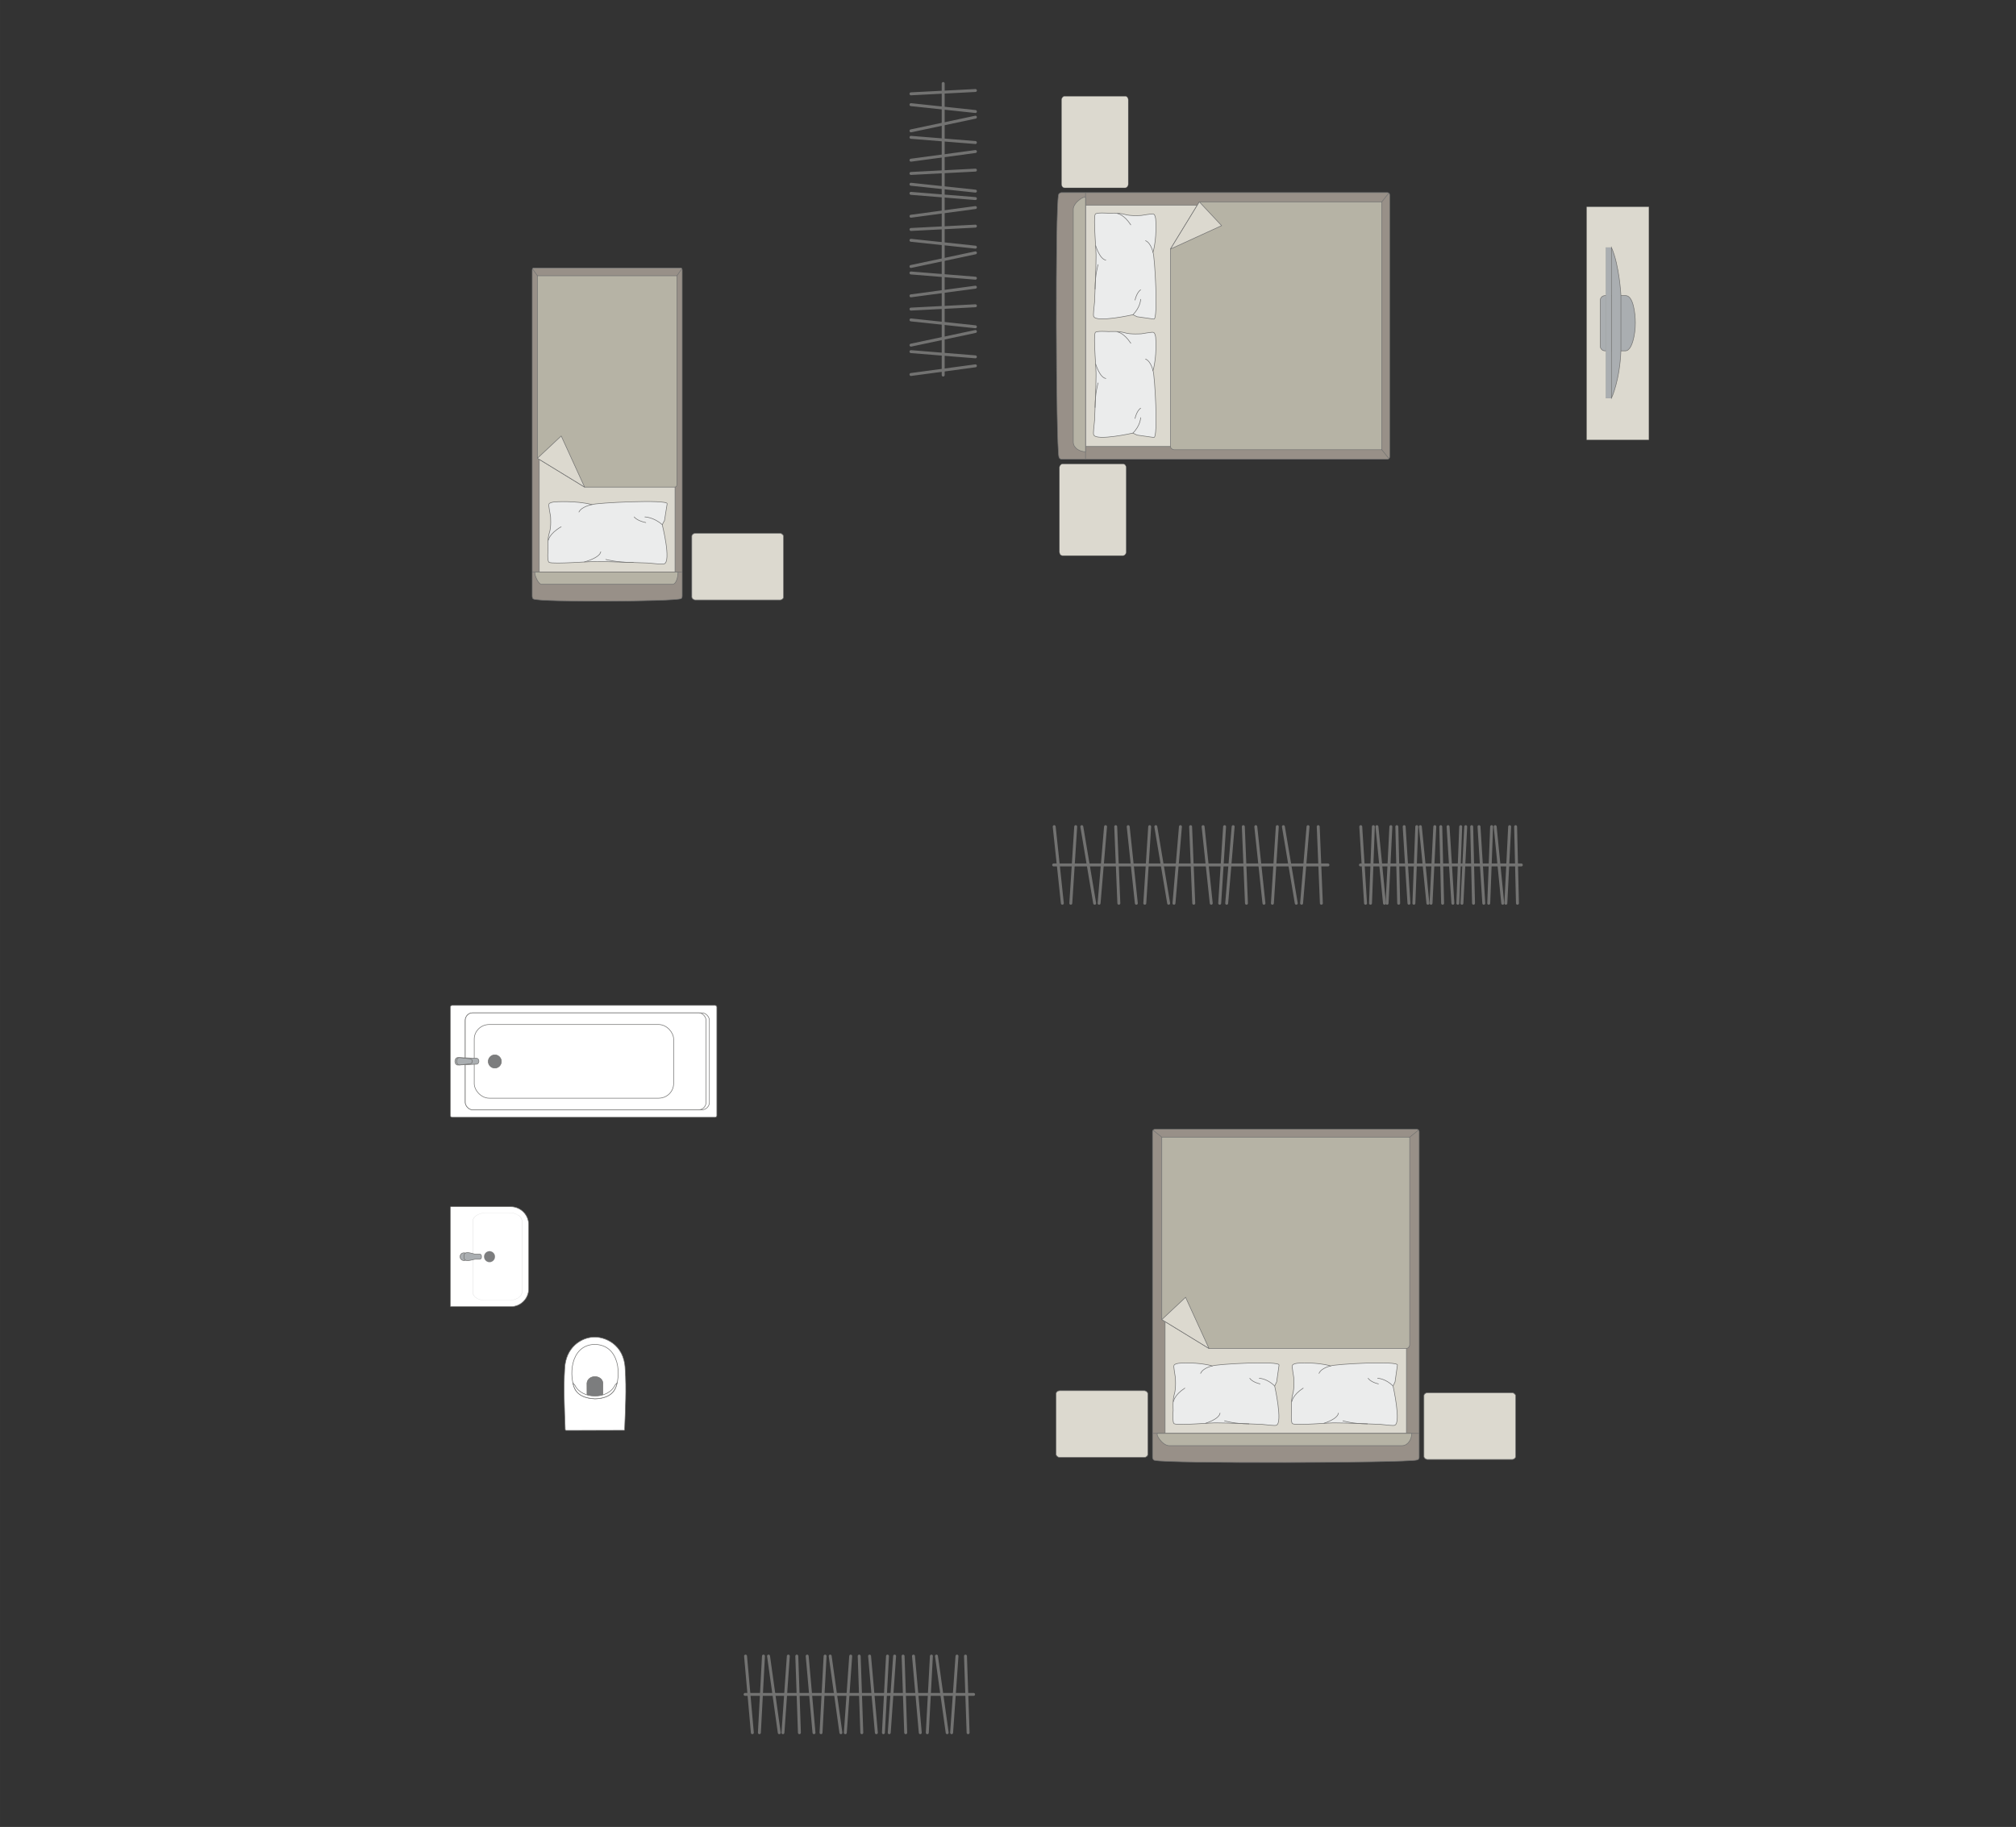<?xml version="1.0" encoding="UTF-8"?>
<!DOCTYPE svg PUBLIC "-//W3C//DTD SVG 1.1//EN" "http://www.w3.org/Graphics/SVG/1.1/DTD/svg11.dtd">
<!-- Creator: CorelDRAW -->
<svg xmlns="http://www.w3.org/2000/svg" xml:space="preserve" width="120.978mm" height="109.651mm" version="1.1" style="shape-rendering:geometricPrecision; text-rendering:geometricPrecision; image-rendering:optimizeQuality; fill-rule:evenodd; clip-rule:evenodd"
viewBox="0 0 22560.46 20448.19"
 xmlns:xlink="http://www.w3.org/1999/xlink"
 xmlns:xodm="http://www.corel.com/coreldraw/odm/2003">
 <rect x="0" y="0" width="22560.46" height="20448.19" fill="#333333" stroke="none"/>
 <defs>
  <style type="text/css">
   <![CDATA[
    .str0 {stroke:#727271;stroke-width:6.56;stroke-miterlimit:22.926}
    .str1 {stroke:#727271;stroke-width:6.56;stroke-linejoin:round;stroke-miterlimit:22.926}
    .str2 {stroke:#727271;stroke-width:6.56;stroke-linecap:round;stroke-linejoin:round;stroke-miterlimit:22.926}
    .str3 {stroke:#727271;stroke-width:32.88;stroke-linecap:round;stroke-linejoin:round;stroke-miterlimit:22.926}
    .fil2 {fill:none}
    .fil4 {fill:#EBECEC}
    .fil0 {fill:#DCD9CF}
    .fil3 {fill:#B6B3A5}
    .fil5 {fill:#AAAEB1}
    .fil1 {fill:#989088}
    .fil7 {fill:#7C7D7E}
    .fil6 {fill:white}
   ]]>
  </style>
 </defs>
 <g id="мебель">
  <rect class="fil0 str0" x="7741.82" y="5969.22" width="1025.66" height="745.94" rx="39.87" ry="33.14"/>
  <g id="_2325297392256">
   <g>
    <path class="fil1 str0" d="M7619.27 6700.74c-71.8,32.24 -1578.35,41.01 -1648.88,3.58 -8,0 -14.53,-18.91 -14.53,-32.97l0 -3646.55c0,-14.08 6.53,-25.62 14.53,-25.62l1649.31 0c8,0 14.53,11.54 14.53,25.62l0 3377.51 0 269.04c0,14.08 -6.97,29.39 -14.96,29.39z"/>
    <line class="fil2 str0" x1="7634.23" y1="6402.63" x2="5955.87" y2= "6402.63" />
    <polygon class="fil0 str0" points="6034.88,6402.63 6034.88,3116.42 7554.15,3116.42 7554.15,6402.63 "/>
    <line class="fil2 str0" x1="7630.4" y1="3007.53" x2="7554.15" y2= "3116.42" />
    <line class="fil2 str0" x1="6034.88" y1="3116.42" x2="5959.09" y2= "3008.78" />
    <path class="fil3 str0" d="M7587.55 6402.63c-0.39,62.68 -21.78,134.47 -59.49,137.2l-1468.17 0c-43.41,-1.04 -90.8,-137.2 -69.8,-137.2l1597.46 0z"/>
    <path class="fil3 str0" d="M6014.11 5129.09l0 -2042.6 1560.61 0 0 2339.26c-0.73,21.17 -13.54,26.48 -25.72,26.48 -505.75,0 -500.97,0 -1006.72,0 -96.64,-59.12 -453.47,-277.43 -528.18,-323.14z"/>
    <polygon class="fil0 str1" points="6014.12,5129.07 6280.39,4879.42 6542.29,5452.21 "/>
   </g>
   <g>
    <path class="fil4 str2" d="M7432.45 6311.25c-16.58,8.07 -121.94,-4.89 -183.09,-9.75 0,0 -509.61,-18.76 -559.53,-16.45 -63.2,-4.74 -498.75,32.77 -544.52,8.9 -24.67,-8.07 -12.48,-150.74 -12.48,-150.74 0,0 -8.47,-114.05 14.86,-179.92 23.33,-65.88 12.87,-185.66 12.87,-185.66 0,0 -24.39,-127.07 -18.33,-132.48 3.34,-23.48 67.77,-27.88 67.77,-27.88 0,0 233.05,-16.52 415.47,30.49 31.37,-19.45 855.87,-61.19 840.37,-9.21l-29.91 187.62 -25.06 46.25c0,0 103.93,412.21 21.58,438.84z"/>
    <path class="fil2 str2" d="M6723.06 6175.56c-11.77,69.15 -182.25,113.46 -182.25,113.46"/>
    <path class="fil2 str2" d="M6279.75 5896.02c-133.26,77.32 -142.94,149.5 -142.94,149.5"/>
    <path class="fil2 str2" d="M6478.58 5730.95c30.17,-62.79 146.89,-83.19 146.89,-83.19"/>
    <path class="fil2 str2" d="M7410.87 5872.41c-95.39,-84.96 -194.37,-86.75 -194.37,-86.75"/>
    <path class="fil2 str2" d="M7226.8 5848.84c-102.49,-21.37 -129.61,-63.2 -129.61,-63.2"/>
    <path class="fil2 str2" d="M7087.92 6295.77c-181.84,0.58 -308.59,-33.87 -308.59,-33.87"/>
   </g>
  </g>
  <rect class="fil0 str0" transform="matrix(1.29034E-14 -0.487 0.405 1.07249E-14 11879.6 2102.45)" width="2105.2" height="1842.06" rx="81.83" ry="81.83"/>
  <rect class="fil0 str0" transform="matrix(1.29034E-14 -0.487 0.405 1.07249E-14 11856.3 6218.65)" width="2105.2" height="1842.06" rx="81.83" ry="81.83"/>
  <g id="_2325297395904">
   <g>
    <path class="fil1 str0" d="M11849.69 5112.86c-32.24,-127.63 -41.01,-2805.94 -3.58,-2931.33 0,-14.21 18.91,-25.83 32.97,-25.83l3646.55 0c14.08,0 25.62,11.62 25.62,25.83l0 2932.1c0,14.21 -11.54,25.83 -25.62,25.83l-3377.51 0 -269.04 0c-14.08,0 -29.39,-12.38 -29.39,-26.59z"/>
    <line class="fil2 str0" x1="12147.8" y1="5139.46" x2="12147.8" y2= "2155.7" />
    <polygon class="fil0 str0" points="12147.8,2296.18 15434.01,2296.18 15434.01,4997.09 12147.8,4997.09 "/>
    <line class="fil2 str0" x1="15542.9" y1="5132.67" x2="15434.01" y2= "4997.09" />
    <line class="fil2 str0" x1="15434.01" y1="2296.18" x2="15541.65" y2= "2161.43" />
    <path class="fil3 str0" d="M12147.8 5056.47c-62.68,-0.69 -134.47,-38.71 -137.2,-105.74l0 -2610.11c1.04,-77.17 137.2,-161.4 137.2,-124.09l0 2839.93z"/>
    <path class="fil3 str0" d="M13421.32 2259.24l2042.62 0 0 2774.42 -2322.72 0c-21.18,0.11 -42.37,-16.28 -43.04,-36.57 0,-899.12 0,-1310.56 0,-2209.67 50.65,-82.78 308.58,-504.38 323.14,-528.18z"/>
    <polygon class="fil0 str1" points="13421.34,2259.26 13670.99,2525.52 13098.2,2787.42 "/>
   </g>
   <g>
    <path class="fil4 str2" d="M12239.18 3541.75c-8.07,-14.75 4.89,-108.4 9.75,-162.76 0,0 18.76,-452.97 16.45,-497.35 4.74,-56.19 -32.77,-443.33 -8.9,-484.02 8.07,-21.91 150.74,-11.1 150.74,-11.1 0,0 114.05,-7.52 179.92,13.22 65.88,20.76 185.66,11.43 185.66,11.43 0,0 127.07,-21.69 132.48,-16.28 23.48,2.97 27.88,60.23 27.88,60.23 0,0 16.52,207.15 -30.49,369.3 19.45,27.9 61.19,760.8 9.21,747l-187.62 -26.57 -46.25 -22.28c0,0 -412.21,92.38 -438.84,19.19z"/>
    <path class="fil2 str2" d="M12374.87 2911.17c-69.15,-10.46 -113.46,-162 -113.46,-162"/>
    <path class="fil2 str2" d="M12654.41 2517.11c-77.32,-118.44 -149.5,-127.05 -149.5,-127.05"/>
    <path class="fil2 str2" d="M12819.48 2693.86c62.79,26.82 83.19,130.56 83.19,130.56"/>
    <path class="fil2 str2" d="M12678.02 3522.56c84.96,-84.79 86.75,-172.78 86.75,-172.78"/>
    <path class="fil2 str2" d="M12701.59 3358.94c21.37,-91.12 63.2,-115.21 63.2,-115.21"/>
    <path class="fil2 str2" d="M12254.66 3235.49c-0.58,-161.64 33.87,-274.32 33.87,-274.32"/>
   </g>
   <g>
    <path class="fil4 str2" d="M12239.18 4866.57c-8.07,-14.75 4.89,-108.4 9.75,-162.76 0,0 18.76,-452.97 16.45,-497.35 4.74,-56.19 -32.77,-443.33 -8.9,-484.02 8.07,-21.91 150.74,-11.1 150.74,-11.1 0,0 114.05,-7.52 179.92,13.22 65.88,20.76 185.66,11.43 185.66,11.43 0,0 127.07,-21.69 132.48,-16.28 23.48,2.97 27.88,60.23 27.88,60.23 0,0 16.52,207.15 -30.49,369.3 19.45,27.9 61.19,760.8 9.21,747l-187.62 -26.57 -46.25 -22.28c0,0 -412.21,92.38 -438.84,19.19z"/>
    <path class="fil2 str2" d="M12374.87 4235.99c-69.15,-10.46 -113.46,-162 -113.46,-162"/>
    <path class="fil2 str2" d="M12654.41 3841.93c-77.32,-118.44 -149.5,-127.05 -149.5,-127.05"/>
    <path class="fil2 str2" d="M12819.48 4018.68c62.79,26.82 83.19,130.56 83.19,130.56"/>
    <path class="fil2 str2" d="M12678.02 4847.38c84.96,-84.79 86.75,-172.78 86.75,-172.78"/>
    <path class="fil2 str2" d="M12701.59 4683.76c21.37,-91.12 63.2,-115.21 63.2,-115.21"/>
    <path class="fil2 str2" d="M12254.66 4560.31c-0.58,-161.64 33.87,-274.32 33.87,-274.32"/>
   </g>
  </g>
  <g id="_2325297404256">
   <rect class="fil0 str0" transform="matrix(6.2562E-15 -0.236 -0.252 -6.6673E-15 18452 4923.26)" width="11052.3" height="2763.08"/>
   <g>
    <path class="fil5 str0" d="M18300.45 3618.75l0 0c0,-126.16 -26.95,-309.96 -107.28,-309.96l-232.53 0c-29.02,0 -52.78,23.76 -52.78,52.78l0 512.63c0,29.02 23.74,52.78 52.78,52.78l229.64 0c73.01,0 110.18,-184.77 110.18,-308.22z"/>
    <rect class="fil5 str0" transform="matrix(3.7352E-15 -0.141 -0.152 -4.02768E-15 18033.1 4456.7)" width="11965.14" height="419.38"/>
    <path class="fil5 str0" d="M18139.23 3922.91l0 -615.85c0,0 -16.84,-336.9 -106.13,-537.84l0 1687.48c0,0 93.37,-194.56 106.13,-533.79z"/>
   </g>
  </g>
  <rect class="fil0 str0" x="11818.78" y="15565.52" width="1025.66" height="745.94" rx="39.87" ry="33.14"/>
  <rect class="fil0 str0" x="15934.98" y="15588.89" width="1025.66" height="745.94" rx="39.87" ry="33.14"/>
  <g id="_2325297342960">
   <g>
    <path class="fil1 str0" d="M15854.85 16341.41c-127.63,32.24 -2805.94,41.01 -2931.33,3.58 -14.21,0 -25.83,-18.91 -25.83,-32.97l0 -3646.55c0,-14.08 11.62,-25.62 25.83,-25.62l2932.1 0c14.21,0 25.83,11.54 25.83,25.62l0 3377.51 0 269.04c0,14.08 -12.38,29.39 -26.59,29.39z"/>
    <line class="fil2 str0" x1="15881.45" y1="16043.3" x2="12897.7" y2= "16043.3" />
    <polygon class="fil0 str0" points="13038.17,16043.3 13038.17,12757.09 15739.08,12757.09 15739.08,16043.3 "/>
    <line class="fil2 str0" x1="15874.66" y1="12648.2" x2="15739.08" y2= "12757.09" />
    <line class="fil2 str0" x1="13038.17" y1="12757.09" x2="12903.42" y2= "12649.45" />
    <path class="fil3 str0" d="M15798.46 16043.3c-0.69,62.68 -38.71,134.47 -105.74,137.2l-2610.11 0c-77.17,-1.04 -161.4,-137.2 -124.09,-137.2l2839.93 0z"/>
    <path class="fil3 str0" d="M13001.23 14769.78l0 -2042.62 2774.42 0 0 2322.72c0.11,21.18 -16.28,42.37 -36.57,43.04 -899.12,0 -1310.56,0 -2209.67,0 -82.78,-50.65 -504.38,-308.58 -528.18,-323.14z"/>
    <polygon class="fil0 str1" points="13001.25,14769.76 13267.51,14520.11 13529.41,15092.9 "/>
   </g>
   <g>
    <path class="fil4 str2" d="M14283.74 15951.92c-14.75,8.07 -108.4,-4.89 -162.76,-9.75 0,0 -452.97,-18.76 -497.35,-16.45 -56.19,-4.74 -443.33,32.77 -484.02,8.9 -21.91,-8.07 -11.1,-150.74 -11.1,-150.74 0,0 -7.52,-114.05 13.22,-179.92 20.76,-65.88 11.43,-185.66 11.43,-185.66 0,0 -21.69,-127.07 -16.28,-132.48 2.97,-23.48 60.23,-27.88 60.23,-27.88 0,0 207.15,-16.52 369.3,30.49 27.9,-19.45 760.8,-61.19 747,-9.21l-26.57 187.62 -22.28 46.25c0,0 92.38,412.21 19.19,438.84z"/>
    <path class="fil2 str2" d="M13653.16 15816.23c-10.46,69.15 -162,113.46 -162,113.46"/>
    <path class="fil2 str2" d="M13259.1 15536.69c-118.44,77.32 -127.05,149.5 -127.05,149.5"/>
    <path class="fil2 str2" d="M13435.85 15371.62c26.82,-62.79 130.56,-83.19 130.56,-83.19"/>
    <path class="fil2 str2" d="M14264.55 15513.08c-84.79,-84.96 -172.78,-86.75 -172.78,-86.75"/>
    <path class="fil2 str2" d="M14100.93 15489.51c-91.12,-21.37 -115.21,-63.2 -115.21,-63.2"/>
    <path class="fil2 str2" d="M13977.48 15936.44c-161.64,0.58 -274.32,-33.87 -274.32,-33.87"/>
   </g>
   <g>
    <path class="fil4 str2" d="M15608.56 15951.92c-14.75,8.07 -108.4,-4.89 -162.76,-9.75 0,0 -452.97,-18.76 -497.35,-16.45 -56.19,-4.74 -443.33,32.77 -484.02,8.9 -21.91,-8.07 -11.1,-150.74 -11.1,-150.74 0,0 -7.52,-114.05 13.22,-179.92 20.76,-65.88 11.43,-185.66 11.43,-185.66 0,0 -21.69,-127.07 -16.28,-132.48 2.97,-23.48 60.23,-27.88 60.23,-27.88 0,0 207.15,-16.52 369.3,30.49 27.9,-19.45 760.8,-61.19 747,-9.21l-26.57 187.62 -22.28 46.25c0,0 92.38,412.21 19.19,438.84z"/>
    <path class="fil2 str2" d="M14977.99 15816.23c-10.46,69.15 -162,113.46 -162,113.46"/>
    <path class="fil2 str2" d="M14583.93 15536.69c-118.44,77.32 -127.05,149.5 -127.05,149.5"/>
    <path class="fil2 str2" d="M14760.68 15371.62c26.82,-62.79 130.56,-83.19 130.56,-83.19"/>
    <path class="fil2 str2" d="M15589.37 15513.08c-84.79,-84.96 -172.78,-86.75 -172.78,-86.75"/>
    <path class="fil2 str2" d="M15425.75 15489.51c-91.12,-21.37 -115.21,-63.2 -115.21,-63.2"/>
    <path class="fil2 str2" d="M15302.3 15936.44c-161.64,0.58 -274.32,-33.87 -274.32,-33.87"/>
   </g>
  </g>
  <g id="_2325297352896">
   <path class="fil6 str0" d="M6985.11 16008.67l-650.55 1.14c-5.61,0 -8.97,-4.07 -9.16,-8.91 -8.49,-234.82 -19.25,-463.15 -6.08,-677.44 8.91,-249.81 191.84,-350.93 315.23,-356.99 125.13,-11.49 352.96,76.09 361.41,356.99 15.57,223.76 2.14,451.63 -6.06,677.44 -0.28,3.02 -0.47,7.72 -4.79,7.78z"/>
   <path class="fil6 str0" d="M6878.83 15552.38c-74.58,138.04 -362.88,138.04 -442.36,0 -70.14,-138.5 -62.55,-491.13 212.33,-505.35 296.57,0 304.75,370 230.03,505.35z"/>
   <path class="fil7 str0" d="M6657.66 15624.55l-72.56 0c-10.18,-0.04 -15.93,-8.41 -15.96,-16.41 -0.22,-42.84 -0.45,-85.67 -0.67,-128.51 13.91,-98.26 169.46,-92.7 178.47,0.8 -0.24,42.56 -0.5,85.13 -0.75,127.69 0.28,7.76 -3.8,16.17 -11.02,16.39l-77.5 0.04z"/>
   <path class="fil6 str0" d="M6883.42 15501.58l22.84 -24.28c-19.26,95.52 -79.14,173.78 -248.21,178.6 -154.71,-8.56 -224.49,-65.19 -246.81,-176.45l22.7 25.16c37.48,79.65 131.88,121.36 223.71,119.95 86.86,1.55 185.35,-36.27 225.78,-122.97z"/>
  </g>
  <g id="_2325297361488">
   <path class="fil6 str0" d="M5916.31 13705.92l0 720.11c0,109.37 -89.46,198.83 -198.83,198.83l-671.27 0c-3.52,0 -6.38,-2.85 -6.38,-6.38l0 -1106.15c0,-3.52 2.85,-6.38 6.38,-6.38l670.13 0c109.99,0 199.97,89.98 199.97,199.97z"/>
   <rect class="fil6 str0" transform="matrix(2.66633E-15 -0.101 0.162 4.2773E-15 5292.54 14555.4)" width="9710.41" height="3379.34" rx="865.68" ry="865.68"/>
   <circle class="fil7 str0" transform="matrix(4.43952E-15 -0.168 0.167 4.4176E-15 5478.07 14065.4)" r="362.43"/>
   <g>
    <ellipse class="fil5 str0" cx="5192.04" cy="14065.31" rx="43.13" ry="43.05"/>
    <path class="fil5 str0" d="M5322.1 14093.45l48.19 0c9.66,0 17.55,-10.37 17.55,-23.05l0 -10c0,-12.68 -7.89,-23.05 -17.55,-23.05l-48.39 0c-30.99,0 -129.55,-52.1 -129.55,23.05l0 10c0,70.99 98.56,23.05 129.76,23.05z"/>
   </g>
  </g>
  <g id="_2325297364800">
   <rect class="fil6 str0" x="5039.84" y="11252.56" width="2982.05" height="1252.69" rx="18.81" ry="18.93"/>
   <rect class="fil6 str1" x="5206.48" y="11336.29" width="2732.35" height="1084.98" rx="84.07" ry="83.9"/>
   <rect class="fil6 str0" x="5206.48" y="11336.29" width="2694.91" height="1084.98" rx="82.92" ry="83.9"/>
   <rect class="fil6 str0" x="5307.02" y="11466.99" width="2231.3" height="824.61" rx="167.9" ry="163.63"/>
   <ellipse class="fil7 str0" cx="5537.38" cy="11880.59" rx="73.03" ry="73.6"/>
   <g>
    <path class="fil5 str0" d="M5122.99 11837.05l208.27 7.72c20.44,0.75 28.18,18.52 28.18,34.01l0 0c0,14.62 -11.9,31.35 -25.72,31.98l-210.73 9.75c-17.6,0.8 -32.04,-18.78 -32.04,-41.74l0 0c0,-22.96 14.42,-42.39 32.04,-41.74z"/>
    <path class="fil5 str0" d="M5141.34 11837.72l115.84 12.7c13.24,1.45 28.1,6.23 28.1,28.35l0 0.02c0,21.52 -17.29,26.97 -28.1,28.16l-113.66 12.62c-15.42,1.7 -33.53,-16.11 -33.53,-40.78l0 -0.02c0,-24.77 16.8,-42.63 31.35,-41.05z"/>
   </g>
  </g>
  <g id="_2325297364416">
   <line class="fil2 str3" x1="10895.17" y1="18964.63" x2="8338.09" y2= "18964.63" />
   <line class="fil2 str3" x1="10833.7" y1="19393.36" x2="10804.5" y2= "18535.9" />
   <line class="fil2 str3" x1="10709.5" y1="18535.9" x2="10649.29" y2= "19393.36" />
   <line class="fil2 str3" x1="10599.7" y1="19393.36" x2="10479.83" y2= "18535.9" />
   <line class="fil2 str3" x1="10377.3" y1="19393.36" x2="10422.97" y2= "18535.9" />
   <line class="fil2 str3" x1="10222.5" y1="18535.9" x2="10298.51" y2= "19393.36" />
   <line class="fil2 str3" x1="10135.47" y1="19393.36" x2="10106.28" y2= "18535.9" />
   <line class="fil2 str3" x1="10011.42" y1="18535.9" x2="9951.2" y2= "19393.36" />
   <line class="fil2 str3" x1="9885.97" y1="19393.36" x2="9931.66" y2= "18535.9" />
   <line class="fil2 str3" x1="9731.17" y1="18535.9" x2="9807.18" y2= "19393.36" />
   <line class="fil2 str3" x1="9644.16" y1="19393.36" x2="9614.95" y2= "18535.9" />
   <line class="fil2 str3" x1="9519.96" y1="18535.9" x2="9459.89" y2= "19393.36" />
   <line class="fil2 str3" x1="9410.16" y1="19393.36" x2="9290.43" y2= "18535.9" />
   <line class="fil2 str3" x1="9233.44" y1="18535.9" x2="9187.75" y2= "19393.36" />
   <line class="fil2 str3" x1="9108.96" y1="19393.36" x2="9033.1" y2= "18535.9" />
   <line class="fil2 str3" x1="8916.74" y1="18535.9" x2="8945.94" y2= "19393.36" />
   <line class="fil2 str3" x1="8761.67" y1="19393.36" x2="8821.87" y2= "18535.9" />
   <line class="fil2 str3" x1="8600.59" y1="18535.9" x2="8720.46" y2= "19393.36" />
   <line class="fil2 str3" x1="8498.06" y1="19393.36" x2="8543.73" y2= "18535.9" />
   <line class="fil2 str3" x1="8343.26" y1="18535.9" x2="8419.25" y2= "19393.36" />
  </g>
  <g id="_2325297368976">
   <line class="fil2 str3" x1="14860.8" y1="9681.04" x2="11791" y2= "9681.04" />
   <line class="fil2 str3" x1="14787.01" y1="10109.77" x2="14751.95" y2= "9252.32" />
   <line class="fil2 str3" x1="14637.91" y1="9252.32" x2="14565.63" y2= "10109.77" />
   <line class="fil2 str3" x1="14506.09" y1="10109.77" x2="14362.2" y2= "9252.32" />
   <line class="fil2 str3" x1="14239.1" y1="10109.77" x2="14293.92" y2= "9252.32" />
   <line class="fil2 str3" x1="14053.26" y1="9252.32" x2="14144.49" y2= "10109.77" />
   <line class="fil2 str3" x1="13948.78" y1="10109.77" x2="13913.72" y2= "9252.32" />
   <line class="fil2 str3" x1="13799.85" y1="9252.32" x2="13727.57" y2= "10109.77" />
   <line class="fil2 str3" x1="13649.25" y1="10109.77" x2="13704.09" y2= "9252.32" />
   <line class="fil2 str3" x1="13463.41" y1="9252.32" x2="13554.66" y2= "10109.77" />
   <line class="fil2 str3" x1="13358.95" y1="10109.77" x2="13323.91" y2= "9252.32" />
   <line class="fil2 str3" x1="13209.85" y1="9252.32" x2="13137.74" y2= "10109.77" />
   <line class="fil2 str3" x1="13078.03" y1="10109.77" x2="12934.3" y2= "9252.32" />
   <line class="fil2 str3" x1="12865.88" y1="9252.32" x2="12811.04" y2= "10109.77" />
   <line class="fil2 str3" x1="12716.43" y1="10109.77" x2="12625.37" y2= "9252.32" />
   <line class="fil2 str3" x1="12485.68" y1="9252.32" x2="12520.72" y2= "10109.77" />
   <line class="fil2 str3" x1="12299.51" y1="10109.77" x2="12371.79" y2= "9252.32" />
   <line class="fil2 str3" x1="12106.14" y1="9252.32" x2="12250.03" y2= "10109.77" />
   <line class="fil2 str3" x1="11983.03" y1="10109.77" x2="12037.87" y2= "9252.32" />
   <line class="fil2 str3" x1="11797.21" y1="9252.32" x2="11888.44" y2= "10109.77" />
  </g>
  <g id="_2325297377280">
   <line class="fil2 str3" x1="17024.71" y1="9681.04" x2="15224.24" y2= "9681.04" />
   <line class="fil2 str3" x1="16981.43" y1="10109.77" x2="16960.87" y2= "9252.32" />
   <line class="fil2 str3" x1="16893.98" y1="9252.32" x2="16851.58" y2= "10109.77" />
   <line class="fil2 str3" x1="16816.67" y1="10109.77" x2="16732.26" y2= "9252.32" />
   <line class="fil2 str3" x1="16660.08" y1="10109.77" x2="16692.23" y2= "9252.32" />
   <line class="fil2 str3" x1="16551.08" y1="9252.32" x2="16604.6" y2= "10109.77" />
   <line class="fil2 str3" x1="16489.8" y1="10109.77" x2="16469.25" y2= "9252.32" />
   <line class="fil2 str3" x1="16402.45" y1="9252.32" x2="16360.06" y2= "10109.77" />
   <line class="fil2 str3" x1="16314.11" y1="10109.77" x2="16346.28" y2= "9252.32" />
   <line class="fil2 str3" x1="16205.13" y1="9252.32" x2="16258.63" y2= "10109.77" />
   <line class="fil2 str3" x1="16143.85" y1="10109.77" x2="16123.3" y2= "9252.32" />
   <line class="fil2 str3" x1="16056.41" y1="9252.32" x2="16014.11" y2= "10109.77" />
   <line class="fil2 str3" x1="15979.09" y1="10109.77" x2="15894.8" y2= "9252.32" />
   <line class="fil2 str3" x1="15854.67" y1="9252.32" x2="15822.5" y2= "10109.77" />
   <line class="fil2 str3" x1="15767.02" y1="10109.77" x2="15713.61" y2= "9252.32" />
   <line class="fil2 str3" x1="15631.67" y1="9252.32" x2="15652.22" y2= "10109.77" />
   <line class="fil2 str3" x1="15522.48" y1="10109.77" x2="15564.87" y2= "9252.32" />
   <line class="fil2 str3" x1="15409.06" y1="9252.32" x2="15493.47" y2= "10109.77" />
   <line class="fil2 str3" x1="15336.87" y1="10109.77" x2="15369.02" y2= "9252.32" />
   <line class="fil2 str3" x1="15227.87" y1="9252.32" x2="15281.4" y2= "10109.77" />
  </g>
  <g id="_2325297382608">
   <line class="fil2 str3" x1="10555.02" y1="934.42" x2="10555.02" y2= "4198.12" />
   <line class="fil2 str3" x1="10915.59" y1="1012.87" x2="10194.45" y2= "1050.13" />
   <line class="fil2 str3" x1="10194.45" y1="1171.38" x2="10915.59" y2= "1248.23" />
   <line class="fil2 str3" x1="10915.59" y1="1311.53" x2="10194.45" y2= "1464.52" />
   <line class="fil2 str3" x1="10915.59" y1="1595.39" x2="10194.45" y2= "1537.1" />
   <line class="fil2 str3" x1="10194.45" y1="1792.95" x2="10915.59" y2= "1695.96" />
   <line class="fil2 str3" x1="10915.59" y1="1904.04" x2="10194.45" y2= "1941.32" />
   <line class="fil2 str3" x1="10194.45" y1="2062.39" x2="10915.59" y2= "2139.24" />
   <line class="fil2 str3" x1="10915.59" y1="2222.5" x2="10194.45" y2= "2164.19" />
   <line class="fil2 str3" x1="10194.45" y1="2420.06" x2="10915.59" y2= "2323.07" />
   <line class="fil2 str3" x1="10915.59" y1="2531.14" x2="10194.45" y2= "2568.39" />
   <line class="fil2 str3" x1="10194.45" y1="2689.65" x2="10915.59" y2= "2766.31" />
   <line class="fil2 str3" x1="10915.59" y1="2829.79" x2="10194.45" y2= "2982.61" />
   <line class="fil2 str3" x1="10194.45" y1="3055.36" x2="10915.59" y2= "3113.66" />
   <line class="fil2 str3" x1="10915.59" y1="3214.23" x2="10194.45" y2= "3311.05" />
   <line class="fil2 str3" x1="10194.45" y1="3459.57" x2="10915.59" y2= "3422.31" />
   <line class="fil2 str3" x1="10915.59" y1="3657.5" x2="10194.45" y2= "3580.65" />
   <line class="fil2 str3" x1="10194.45" y1="3863.08" x2="10915.59" y2= "3710.09" />
   <line class="fil2 str3" x1="10915.59" y1="3993.96" x2="10194.45" y2= "3935.66" />
   <line class="fil2 str3" x1="10194.45" y1="4191.52" x2="10915.59" y2= "4094.53" />
  </g>
 </g>
 <g id="контур">
  <polygon class="fil2" points="22560.46,0 -0,0 -0,20448.19 22560.46,20448.19 "/>
 </g>
</svg>
